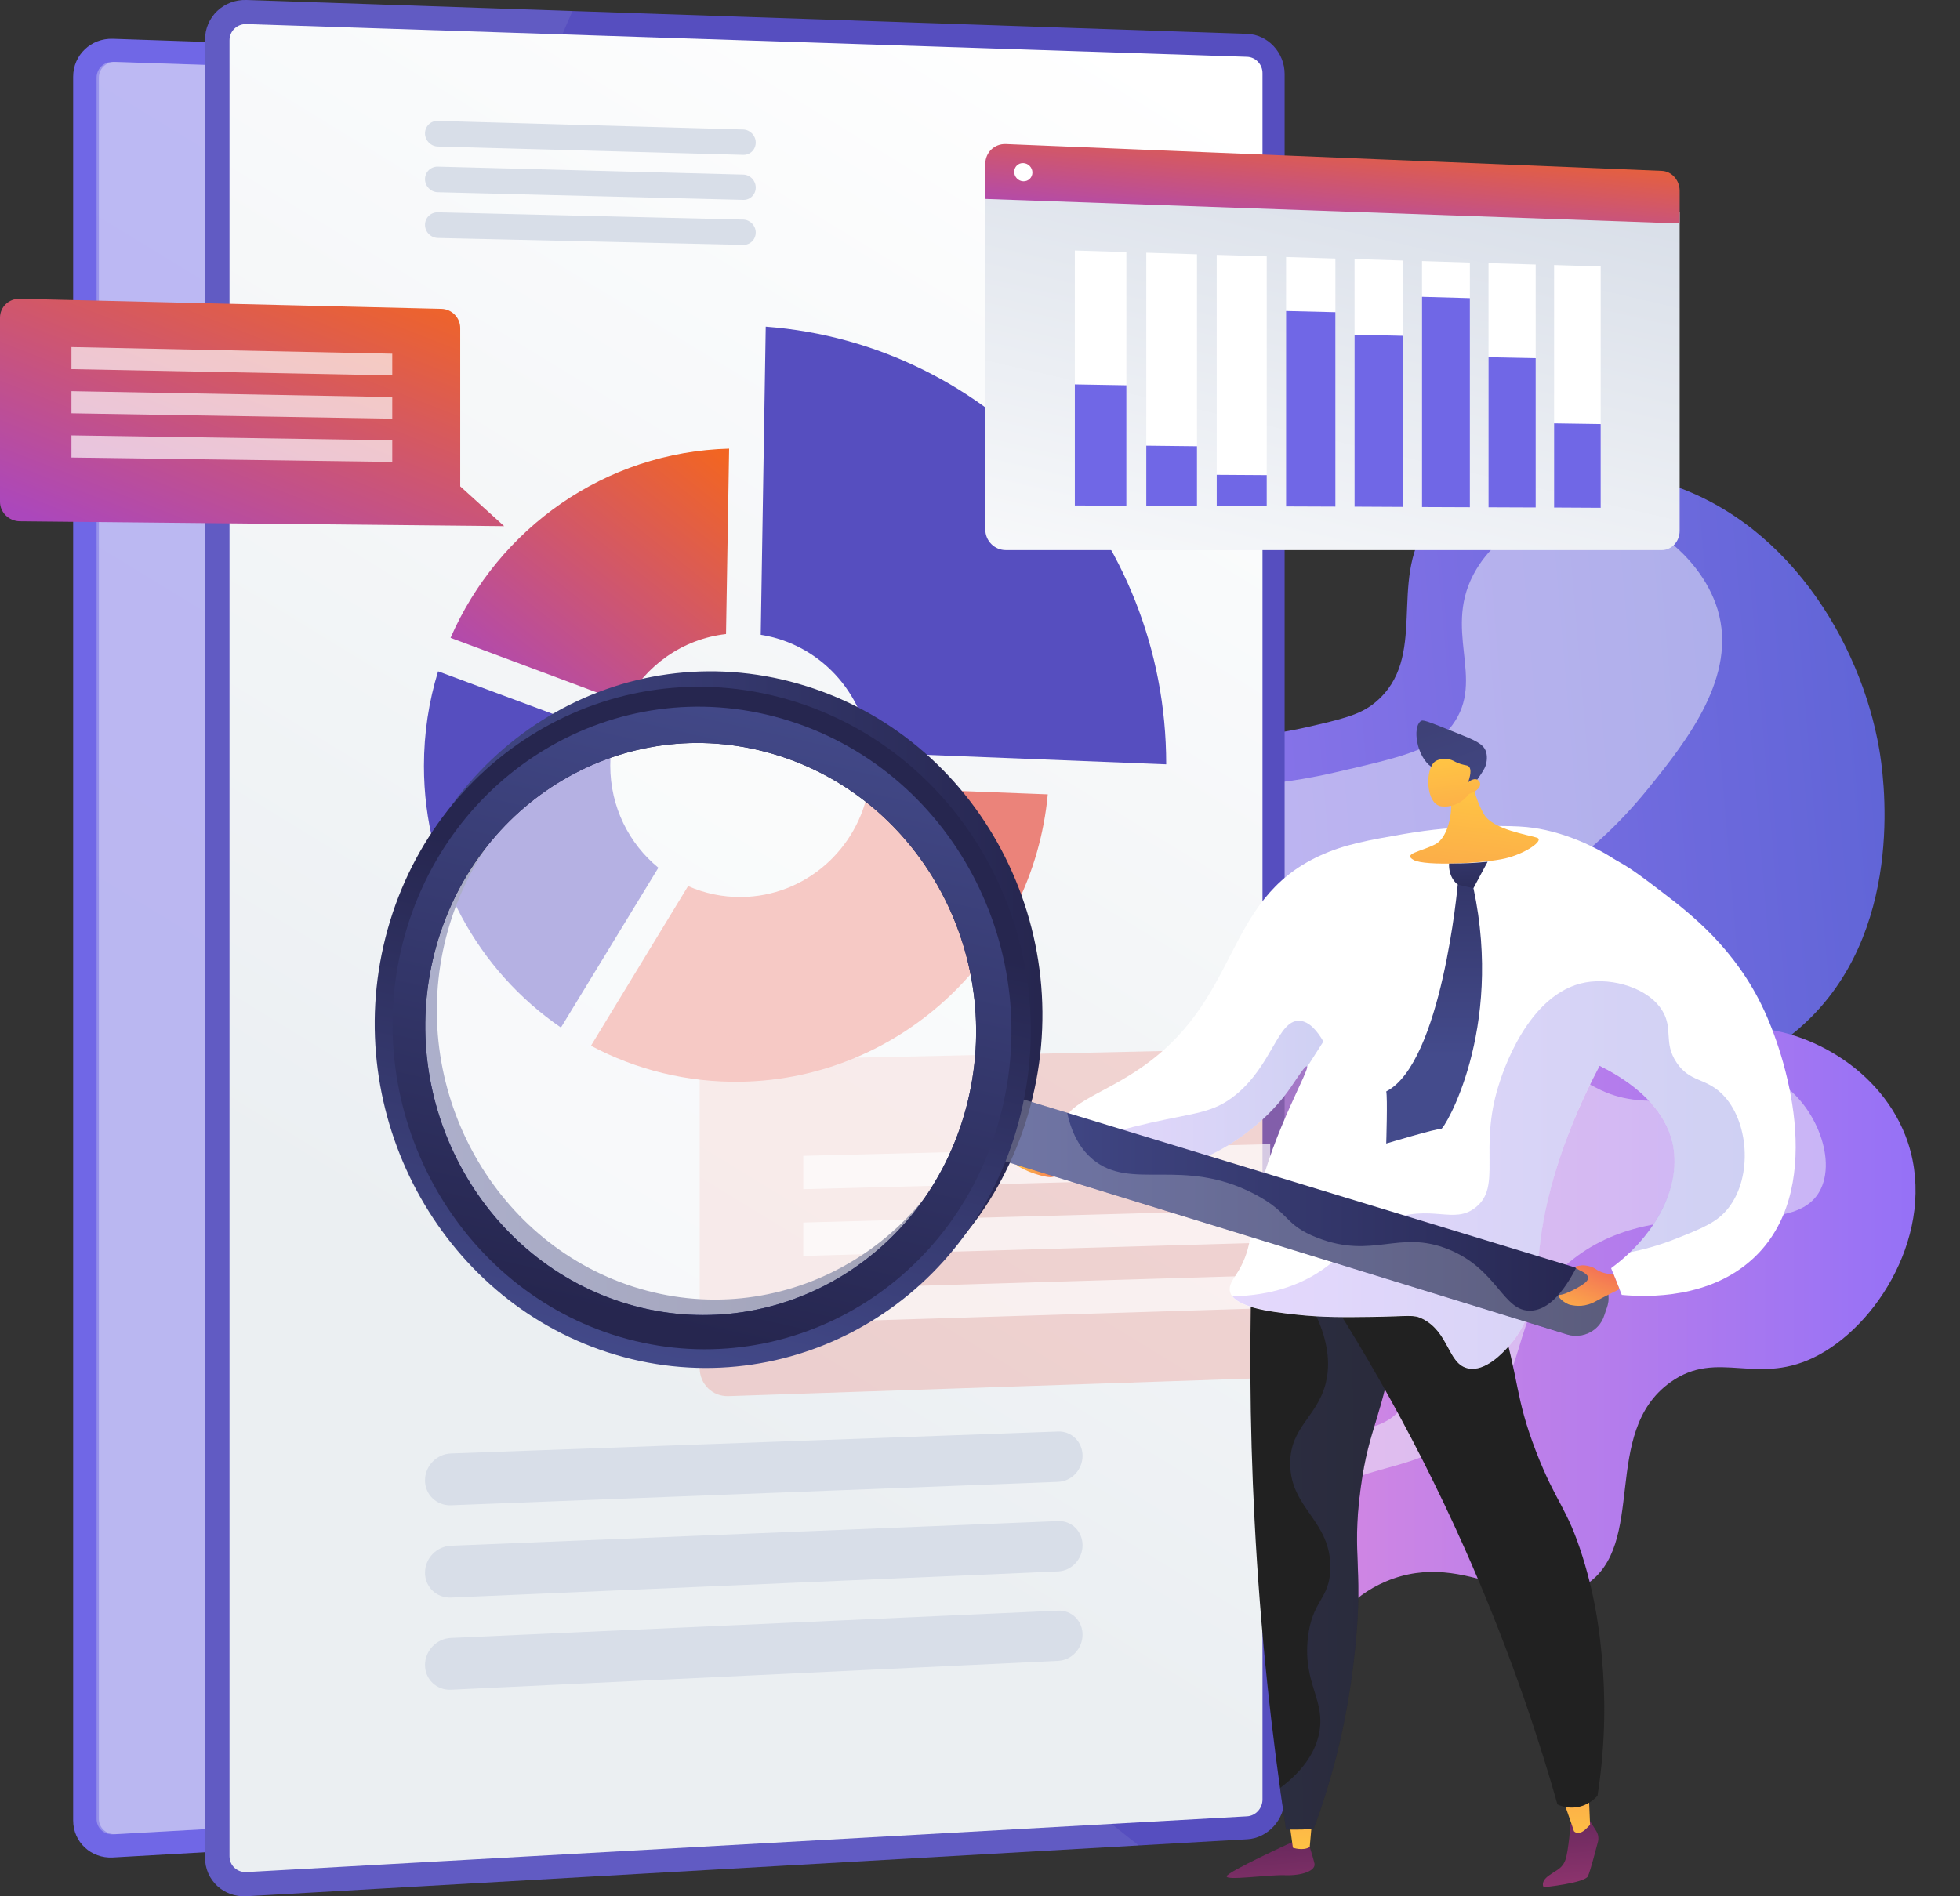 <svg width="31" height="30" viewBox="0 0 31 30" fill="none" xmlns="http://www.w3.org/2000/svg">
<rect x="0" y="0" width="31" height="30" fill="#333333" stroke="none"/>
<path d="M16.966 1.128L1.786 0.614C1.439 0.602 1.157 0.871 1.157 1.214V28.799C1.157 29.142 1.439 29.405 1.786 29.386L16.967 28.522C17.281 28.503 17.535 28.225 17.535 27.9V1.737C17.535 1.411 17.28 1.138 16.966 1.128Z" fill="#7067E6"/>
<g opacity="0.3">
<path opacity="0.3" d="M12.835 21.497C12.577 18.342 14.514 17.04 13.775 14.182C12.863 10.651 9.352 10.499 8.156 7.036C7.697 5.708 7.517 3.703 8.828 0.782L3.883 0.614C3.537 0.602 3.255 0.871 3.255 1.214V28.799C3.255 29.142 3.537 29.405 3.885 29.386L17.42 28.615C13.976 25.949 12.995 23.436 12.835 21.497Z" fill="#7067E6"/>
</g>
<path opacity="0.3" d="M16.965 1.476L1.786 0.98C1.644 0.975 1.528 1.086 1.528 1.226V28.779C1.528 28.92 1.644 29.027 1.786 29.02L16.966 28.174C17.095 28.167 17.2 28.053 17.2 27.918V1.726C17.2 1.593 17.094 1.48 16.965 1.476Z" fill="url(#paint0_linear_13192_16363)"/>
<path opacity="0.6" d="M14.099 22.335L4.888 22.668C4.671 22.675 4.494 22.858 4.494 23.076C4.494 23.293 4.671 23.462 4.888 23.454L14.099 23.099C14.303 23.092 14.469 22.914 14.469 22.704C14.469 22.492 14.303 22.328 14.099 22.335Z" fill="url(#paint1_linear_13192_16363)"/>
<path opacity="0.6" d="M14.099 23.694L4.888 24.067C4.671 24.076 4.494 24.26 4.494 24.477C4.494 24.695 4.671 24.864 4.888 24.854L14.099 24.458C14.303 24.45 14.469 24.272 14.469 24.061C14.469 23.849 14.303 23.686 14.099 23.694Z" fill="url(#paint2_linear_13192_16363)"/>
<path opacity="0.6" d="M14.099 25.053L4.888 25.467C4.671 25.477 4.494 25.661 4.494 25.878C4.494 26.096 4.671 26.264 4.888 26.253L14.099 25.816C14.303 25.806 14.469 25.628 14.469 25.418C14.469 25.207 14.303 25.044 14.099 25.053Z" fill="url(#paint3_linear_13192_16363)"/>
<path opacity="0.6" d="M9.322 2.578L4.689 2.447C4.581 2.444 4.494 2.529 4.494 2.636C4.494 2.744 4.581 2.833 4.689 2.836L9.322 2.962C9.427 2.965 9.512 2.882 9.512 2.776C9.512 2.67 9.427 2.581 9.322 2.578Z" fill="url(#paint4_linear_13192_16363)"/>
<path opacity="0.6" d="M9.322 3.262L4.689 3.141C4.581 3.138 4.494 3.223 4.494 3.331C4.494 3.438 4.581 3.527 4.689 3.531L9.322 3.646C9.427 3.648 9.512 3.565 9.512 3.459C9.512 3.353 9.427 3.265 9.322 3.262Z" fill="url(#paint5_linear_13192_16363)"/>
<path opacity="0.6" d="M9.322 3.945L4.689 3.834C4.581 3.832 4.494 3.917 4.494 4.024C4.494 4.132 4.581 4.221 4.689 4.224L9.322 4.329C9.427 4.331 9.512 4.247 9.512 4.142C9.512 4.035 9.427 3.948 9.322 3.945Z" fill="url(#paint6_linear_13192_16363)"/>
<path opacity="0.35" d="M10.772 21.496C10.514 18.342 12.45 17.04 11.712 14.183C10.799 10.651 7.289 10.5 6.094 7.036C5.655 5.764 5.47 3.867 6.612 1.137L1.823 0.98C1.681 0.975 1.564 1.086 1.564 1.226V28.776C1.564 28.917 1.681 29.024 1.823 29.017L14.944 28.285C11.833 25.74 10.924 23.354 10.772 21.496Z" fill="white"/>
<path d="M13.732 28.752C12.755 28.736 11.868 26.472 11.79 24.622C11.76 23.907 11.731 23.195 12.144 22.478C12.842 21.269 13.912 21.586 14.538 20.601C15.462 19.146 13.771 17.441 14.689 16.232C15.364 15.344 16.495 15.984 17.314 15.007C18.265 13.874 17.337 12.305 18.218 11.734C18.729 11.401 19.177 11.843 20.649 11.509C21.224 11.377 21.512 11.312 21.753 11.111C22.6 10.404 21.952 9.2 22.578 8.304C23.268 7.318 25.087 7.296 26.22 7.607C28.248 8.165 29.431 10.161 29.722 11.85C29.784 12.211 30.152 14.573 28.652 16.086C27.561 17.186 25.902 17.414 25.633 17.451C24.584 17.596 24.328 17.324 23.99 17.601C23.015 18.401 24.927 20.857 23.82 22.783C23.369 23.569 22.481 24.149 21.641 24.318C20.283 24.592 19.542 23.694 18.867 24.146C17.995 24.73 18.849 26.492 17.903 27.196C17.233 27.694 16.552 27 15.373 27.516C14.327 27.973 14.31 28.762 13.732 28.752Z" fill="url(#paint7_linear_13192_16363)"/>
<path opacity="0.5" d="M13.52 27.027C13.97 27.068 14.019 25.853 15.261 24.077C16.617 22.137 17.518 22.211 18.79 20.459C20.241 18.457 19.352 17.963 20.585 16.397C22.255 14.274 24.06 14.96 26.078 12.464C26.683 11.715 27.485 10.694 27.166 9.642C26.89 8.73 25.808 7.914 24.747 8.076C24.703 8.083 23.814 8.234 23.351 9.006C22.783 9.954 23.518 10.735 22.969 11.473C22.682 11.86 22.16 11.98 21.115 12.22C19.613 12.566 19.31 12.283 18.937 12.626C18.095 13.398 19.323 15.13 18.49 16.057C17.773 16.852 16.443 16.047 15.823 16.799C15.077 17.706 16.698 19.264 16.005 20.694C15.408 21.925 13.867 21.47 13.012 22.792C12.004 24.352 12.87 26.969 13.52 27.027Z" fill="#F4F7FA"/>
<path d="M20.079 26.811C20.776 26.794 20.75 25.513 21.923 25.018C23.22 24.47 24.187 25.644 25.073 25.077C26.069 24.44 25.307 22.666 26.418 21.869C27.178 21.323 27.802 21.959 28.771 21.433C29.781 20.885 30.672 19.343 30.136 17.964C29.687 16.814 28.401 16.179 27.421 16.264C26.62 16.334 26.439 16.849 25.725 16.77C24.835 16.671 24.777 15.832 23.827 15.543C22.883 15.255 21.67 15.696 21.056 16.503C20.545 17.174 20.56 17.952 20.573 18.631C20.607 20.453 21.499 21.072 21.123 21.809C20.656 22.728 19.079 22.136 18.473 23.061C17.715 24.216 19.077 26.836 20.079 26.811Z" fill="url(#paint8_linear_13192_16363)"/>
<path opacity="0.5" d="M19.618 25.512C19.876 25.539 19.873 24.707 20.604 23.943C21.443 23.067 22.168 23.407 23.131 22.689C24.323 21.797 23.751 20.87 24.804 19.982C26.28 18.735 28.355 19.751 28.801 18.804C29.061 18.251 28.623 17.329 28.035 17.07C27.407 16.794 27.044 17.465 26.006 17.411C25.034 17.362 24.922 16.752 23.71 16.553C23.119 16.457 22.343 16.331 21.894 16.747C21.014 17.564 21.773 20.112 22.004 20.889C22.217 21.604 22.379 21.874 22.216 22.189C21.793 23.014 20.068 22.367 19.386 23.278C18.815 24.042 19.284 25.477 19.618 25.512Z" fill="#F4F7FA"/>
<path d="M19.725 0.536L3.899 0C3.537 -0.011 3.243 0.268 3.243 0.627V29.388C3.243 29.746 3.536 30.019 3.899 29.999L19.725 29.098C20.052 29.08 20.318 28.79 20.318 28.45V1.171C20.318 0.832 20.053 0.547 19.725 0.536Z" fill="#564EBF"/>
<g opacity="0.3">
<path opacity="0.3" d="M13.232 21.774C12.963 18.486 14.982 17.128 14.212 14.149C13.26 10.466 9.599 10.308 8.353 6.697C7.875 5.313 7.686 3.222 9.054 0.176L3.899 0C3.537 -0.011 3.243 0.268 3.243 0.627V29.388C3.243 29.746 3.536 30.019 3.899 29.999L18.011 29.196C14.421 26.415 13.397 23.795 13.232 21.774Z" fill="#D8DEE8"/>
</g>
<path d="M19.725 0.899L3.899 0.381C3.75 0.376 3.63 0.492 3.63 0.638V29.366C3.63 29.512 3.75 29.625 3.899 29.617L19.725 28.735C19.86 28.727 19.968 28.608 19.968 28.468V1.16C19.97 1.02 19.86 0.904 19.725 0.899Z" fill="url(#paint9_linear_13192_16363)"/>
<path d="M16.736 22.647L7.133 22.994C6.906 23.002 6.722 23.192 6.722 23.419C6.722 23.646 6.906 23.822 7.133 23.814L16.736 23.443C16.949 23.435 17.122 23.251 17.122 23.031C17.122 22.812 16.949 22.64 16.736 22.647Z" fill="#D8DEE8"/>
<path d="M16.736 24.064L7.133 24.454C6.906 24.463 6.722 24.654 6.722 24.881C6.722 25.108 6.906 25.283 7.133 25.274L16.736 24.86C16.949 24.851 17.122 24.666 17.122 24.446C17.122 24.227 16.949 24.056 16.736 24.064Z" fill="#D8DEE8"/>
<path d="M16.736 25.481L7.133 25.913C6.906 25.922 6.722 26.115 6.722 26.341C6.722 26.568 6.906 26.742 7.133 26.732L16.736 26.275C16.949 26.266 17.122 26.08 17.122 25.86C17.122 25.642 16.949 25.472 16.736 25.481Z" fill="#D8DEE8"/>
<path d="M11.756 2.049L6.925 1.913C6.813 1.909 6.722 1.998 6.722 2.11C6.722 2.221 6.813 2.315 6.925 2.318L11.756 2.45C11.865 2.453 11.953 2.366 11.953 2.255C11.953 2.145 11.865 2.053 11.756 2.049Z" fill="#D8DEE8"/>
<path d="M11.756 2.762L6.925 2.636C6.813 2.633 6.722 2.722 6.722 2.834C6.722 2.946 6.813 3.039 6.925 3.041L11.756 3.162C11.865 3.165 11.953 3.077 11.953 2.967C11.953 2.856 11.865 2.765 11.756 2.762Z" fill="#D8DEE8"/>
<path d="M11.756 3.474L6.925 3.359C6.813 3.357 6.722 3.445 6.722 3.557C6.722 3.669 6.813 3.762 6.925 3.765L11.756 3.874C11.865 3.876 11.953 3.789 11.953 3.678C11.953 3.569 11.865 3.477 11.756 3.474Z" fill="#D8DEE8"/>
<path d="M9.895 11.125C10.209 10.531 10.795 10.109 11.483 10.031L11.532 7.098C9.571 7.149 7.883 8.358 7.126 10.091L9.895 11.125Z" fill="url(#paint10_linear_13192_16363)"/>
<path d="M13.74 12.459C13.572 13.434 12.736 14.182 11.724 14.191C11.425 14.194 11.14 14.132 10.883 14.018L9.347 16.544C10.057 16.922 10.868 17.128 11.725 17.113C14.274 17.066 16.338 15.07 16.572 12.567L13.74 12.459Z" fill="#EB837A"/>
<path d="M8.872 16.256L10.413 13.728C9.948 13.347 9.652 12.765 9.652 12.111C9.652 11.953 9.669 11.799 9.702 11.65L6.929 10.621C6.783 11.094 6.705 11.597 6.705 12.118C6.705 13.845 7.565 15.36 8.872 16.256Z" fill="#564EBF"/>
<path d="M12.032 10.043C12.957 10.187 13.675 10.955 13.761 11.907L18.445 12.092C18.445 12.09 18.445 12.088 18.445 12.086C18.445 8.454 15.674 5.436 12.111 5.168L12.032 10.043Z" fill="#564EBF"/>
<path d="M7.974 8.324L0.314 8.247C0.141 8.245 0 8.107 0 7.938V5.025C0 4.856 0.141 4.722 0.314 4.727L6.982 4.886C7.146 4.89 7.279 5.026 7.279 5.189V7.694L7.974 8.324Z" fill="url(#paint11_linear_13192_16363)"/>
<path opacity="0.67" d="M6.204 5.939L1.13 5.84V5.491L6.204 5.596V5.939Z" fill="white"/>
<path opacity="0.67" d="M6.204 6.624L1.13 6.539V6.189L6.204 6.282V6.624Z" fill="white"/>
<path opacity="0.67" d="M6.204 7.308L1.13 7.238V6.888L6.204 6.966V7.308Z" fill="white"/>
<path opacity="0.3" d="M12.018 16.765L21.229 16.567C21.469 16.561 21.662 16.758 21.662 17.007V21.297C21.662 21.545 21.468 21.753 21.229 21.76L11.521 22.087C11.27 22.096 11.066 21.897 11.066 21.642V16.034L12.018 16.765Z" fill="#EB837A"/>
<path opacity="0.67" d="M12.705 20.396L20.09 20.175V20.694L12.705 20.923V20.396Z" fill="white"/>
<path opacity="0.67" d="M12.705 19.341L20.09 19.138V19.657L12.705 19.869V19.341Z" fill="white"/>
<path opacity="0.67" d="M12.705 18.286L20.09 18.101V18.62L12.705 18.813V18.286Z" fill="white"/>
<path d="M20.424 29.15C20.424 29.15 19.418 29.61 19.402 29.683C19.386 29.757 20.05 29.658 20.321 29.667C20.592 29.677 20.814 29.596 20.79 29.481C20.765 29.366 20.669 29.078 20.669 29.078L20.424 29.15Z" fill="url(#paint12_linear_13192_16363)"/>
<path d="M20.386 28.779L20.449 29.232C20.449 29.232 20.608 29.287 20.715 29.221L20.759 28.724L20.386 28.779Z" fill="url(#paint13_linear_13192_16363)"/>
<path d="M25.128 28.777L25.246 28.966C25.279 29.018 25.289 29.082 25.273 29.141C25.232 29.297 25.151 29.603 25.116 29.682C25.067 29.791 24.415 29.857 24.415 29.857C24.415 29.857 24.357 29.775 24.492 29.676C24.627 29.577 24.713 29.561 24.762 29.415C24.809 29.269 24.84 28.857 24.84 28.857L25.128 28.777Z" fill="url(#paint14_linear_13192_16363)"/>
<path d="M24.64 28.301C24.683 28.335 24.894 28.97 24.894 28.97C24.894 28.97 24.962 29.056 25.091 28.928C25.219 28.8 25.149 28.871 25.149 28.871L25.123 28.246L24.64 28.301Z" fill="url(#paint15_linear_13192_16363)"/>
<path d="M19.81 19.666C19.76 21.02 19.761 22.49 19.843 24.059C19.934 25.827 20.115 27.462 20.34 28.943C20.423 28.945 20.509 28.945 20.599 28.943C20.66 28.941 20.72 28.938 20.777 28.935C20.891 28.627 21.026 28.222 21.147 27.74C21.274 27.233 21.35 26.777 21.404 26.342C21.594 24.808 21.366 24.675 21.521 23.539C21.657 22.533 21.857 22.493 22.086 21.064C22.334 19.514 22.146 19.282 22.054 19.198C21.665 18.841 20.752 19.086 19.81 19.666Z" fill="#212121"/>
<path opacity="0.3" d="M22.055 19.197C21.683 18.857 20.836 19.066 19.94 19.588C20.974 20.7 21.087 21.422 20.966 21.892C20.827 22.423 20.404 22.577 20.406 23.157C20.409 23.869 21.053 24.056 21.041 24.81C21.034 25.308 20.751 25.304 20.685 25.921C20.608 26.649 20.978 26.9 20.86 27.439C20.809 27.671 20.663 27.975 20.245 28.288C20.277 28.509 20.308 28.728 20.34 28.943C20.423 28.945 20.509 28.945 20.599 28.943C20.661 28.941 20.72 28.938 20.777 28.934C20.891 28.627 21.026 28.222 21.147 27.74C21.274 27.232 21.35 26.777 21.404 26.341C21.594 24.808 21.366 24.675 21.521 23.538C21.658 22.532 21.857 22.493 22.086 21.064C22.335 19.513 22.147 19.281 22.055 19.197Z" fill="url(#paint16_linear_13192_16363)"/>
<path d="M20.448 19.642C21.339 20.939 22.301 22.554 23.162 24.489C23.813 25.95 24.286 27.323 24.633 28.546C24.679 28.568 24.79 28.611 24.93 28.592C25.122 28.566 25.237 28.443 25.267 28.409C25.404 27.531 25.387 26.787 25.339 26.251C25.308 25.908 25.252 25.336 25.031 24.63C24.784 23.839 24.616 23.795 24.293 22.959C23.959 22.091 24.04 21.874 23.719 20.788C23.588 20.341 23.367 19.677 23.005 18.883C22.153 19.137 21.3 19.39 20.448 19.642Z" fill="#212121"/>
<path d="M16.828 17.812C16.837 18.127 17.355 18.405 17.774 18.491C18.75 18.69 19.883 17.98 20.419 17.195C20.525 17.041 20.642 16.854 20.67 16.868C20.733 16.9 20.147 17.865 19.892 18.963C19.762 19.524 19.797 19.787 19.553 20.162C19.498 20.247 19.43 20.335 19.454 20.435C19.514 20.685 20.087 20.751 20.485 20.796C20.906 20.844 21.297 20.839 21.684 20.834C22.304 20.825 22.353 20.793 22.494 20.862C22.925 21.074 22.896 21.581 23.22 21.648C23.492 21.705 23.769 21.401 23.857 21.304C24.313 20.803 24.288 20.198 24.369 19.588C24.557 18.17 25.327 16.616 26.08 15.632C26.308 15.334 26.467 15.177 26.477 14.899C26.506 14.086 25.218 13.187 24.144 13.084C23.851 13.056 23.323 13.065 22.83 13.111C22.633 13.129 22.422 13.157 22.196 13.196C21.649 13.291 21.267 13.358 20.879 13.536C19.312 14.253 19.654 15.849 17.957 16.953C17.377 17.333 16.82 17.48 16.828 17.812Z" fill="white"/>
<path d="M23.248 12.239C23.248 12.239 23.316 12.615 23.471 12.883C23.611 13.125 24.189 13.211 24.31 13.253C24.43 13.295 24.128 13.505 23.807 13.581C23.485 13.657 22.544 13.707 22.36 13.606C22.176 13.505 22.479 13.473 22.701 13.357C22.922 13.241 22.997 12.768 22.928 12.566C22.859 12.365 23.248 12.239 23.248 12.239Z" fill="url(#paint17_linear_13192_16363)"/>
<path d="M22.637 12.131C22.404 11.964 22.339 11.512 22.468 11.411C22.505 11.382 22.54 11.395 23.067 11.607C23.329 11.712 23.458 11.768 23.5 11.883C23.526 11.954 23.521 12.049 23.493 12.124C23.478 12.163 23.45 12.211 23.386 12.303C23.329 12.385 23.333 12.381 23.316 12.405C23.274 12.462 23.193 12.558 23.047 12.669C23.038 12.627 23.025 12.575 23.004 12.519C22.995 12.498 22.962 12.413 22.908 12.342C22.817 12.219 22.712 12.184 22.637 12.131Z" fill="url(#paint18_linear_13192_16363)"/>
<path d="M23.235 12.56C23.235 12.56 23.082 12.788 22.8 12.757C22.546 12.729 22.534 12.158 22.702 12.044C22.758 12.006 22.866 11.994 22.953 12.022C23.005 12.04 23.021 12.062 23.106 12.088C23.185 12.112 23.207 12.104 23.23 12.126C23.259 12.152 23.277 12.215 23.22 12.378C23.271 12.331 23.33 12.315 23.37 12.336C23.376 12.34 23.393 12.353 23.402 12.371C23.435 12.437 23.373 12.517 23.235 12.56Z" fill="url(#paint19_linear_13192_16363)"/>
<path opacity="0.3" d="M18.199 17.762C18.907 17.603 19.189 17.608 19.539 17.325C20.122 16.855 20.209 16.14 20.548 16.149C20.708 16.153 20.838 16.317 20.931 16.477C20.846 16.611 20.76 16.744 20.675 16.878C20.675 16.873 20.674 16.87 20.671 16.868C20.642 16.854 20.525 17.04 20.42 17.195C19.882 17.98 18.751 18.69 17.774 18.49C17.494 18.433 17.17 18.289 16.982 18.105C17.464 17.943 17.876 17.835 18.199 17.762Z" fill="url(#paint20_linear_13192_16363)"/>
<path d="M17.046 18.372C17.046 18.372 16.646 18.332 16.408 18.23C16.17 18.128 16.017 18.274 16.038 18.375C16.06 18.476 16.452 18.617 16.608 18.623C16.764 18.628 17.046 18.372 17.046 18.372Z" fill="url(#paint21_linear_13192_16363)"/>
<path d="M25.651 20.486C26.08 20.525 27.046 20.542 27.729 19.909C28.866 18.857 28.302 16.854 27.906 15.993C27.452 15.005 26.731 14.452 26.292 14.116C25.748 13.7 25.415 13.445 25.015 13.502C23.982 13.649 23.265 15.77 23.832 16.377C24.018 16.576 24.202 16.463 24.74 16.634C24.915 16.69 26.222 17.107 26.45 18.07C26.609 18.744 26.204 19.533 25.482 20.063C25.538 20.204 25.594 20.345 25.651 20.486Z" fill="white"/>
<path opacity="0.3" d="M20.842 20.136C21.328 19.83 21.399 19.518 21.944 19.308C22.65 19.035 22.99 19.382 23.34 19.101C23.757 18.768 23.387 18.187 23.7 17.179C23.753 17.008 24.155 15.708 25.078 15.542C25.508 15.465 26.076 15.63 26.295 15.995C26.466 16.28 26.307 16.493 26.516 16.808C26.725 17.124 26.973 17.046 27.239 17.309C27.66 17.726 27.725 18.605 27.344 19.102C27.167 19.335 26.936 19.426 26.502 19.599C26.237 19.704 25.99 19.77 25.778 19.811C26.309 19.302 26.586 18.643 26.449 18.069C26.307 17.468 25.746 17.08 25.3 16.859C24.855 17.698 24.491 18.67 24.37 19.585C24.29 20.196 24.314 20.8 23.858 21.302C23.771 21.398 23.495 21.703 23.221 21.646C22.897 21.578 22.926 21.071 22.495 20.86C22.354 20.79 22.305 20.822 21.686 20.831C21.298 20.837 20.907 20.842 20.486 20.794C20.133 20.754 19.641 20.697 19.494 20.509C20.133 20.494 20.558 20.316 20.842 20.136Z" fill="url(#paint22_linear_13192_16363)"/>
<path d="M25.369 20.823L25.419 20.676C25.498 20.441 25.367 20.191 25.126 20.117L15.672 17.237L15.384 18.214L24.789 21.112C25.03 21.186 25.29 21.056 25.369 20.823Z" fill="url(#paint23_linear_13192_16363)"/>
<path d="M6.28 14.591C7.002 11.734 9.834 10.013 12.636 10.82C15.488 11.642 17.122 14.733 16.255 17.648C15.409 20.494 12.507 22.029 9.799 21.151C7.136 20.288 5.573 17.382 6.28 14.591ZM15.431 17.395C16.148 14.956 14.781 12.372 12.399 11.68C10.054 10.996 7.67 12.43 7.055 14.829C6.452 17.181 7.769 19.633 10.016 20.356C12.296 21.089 14.729 19.787 15.431 17.395Z" fill="url(#paint24_linear_13192_16363)"/>
<path opacity="0.3" d="M15.673 17.237L16.879 17.604C16.962 17.988 17.122 18.208 17.285 18.343C17.893 18.848 18.706 18.297 19.841 18.89C20.41 19.186 20.302 19.376 20.836 19.582C21.718 19.926 22.121 19.45 22.902 19.762C23.692 20.077 23.769 20.759 24.218 20.735C24.409 20.724 24.655 20.585 24.93 20.057L25.128 20.117C25.369 20.19 25.501 20.441 25.421 20.676L25.372 20.823C25.292 21.056 25.033 21.186 24.793 21.112L15.387 18.214L15.673 17.237Z" fill="#D8DEE8"/>
<path opacity="0.56" d="M9.792 20.746C12.151 21.506 14.67 20.161 15.398 17.686C16.141 15.16 14.726 12.484 12.258 11.768C9.829 11.062 7.363 12.548 6.729 15.03C6.106 17.463 7.469 19.999 9.792 20.746Z" fill="white"/>
<path d="M6.096 14.835C6.818 11.979 9.65 10.257 12.452 11.064C15.304 11.886 16.938 14.977 16.071 17.892C15.225 20.738 12.323 22.273 9.614 21.395C6.953 20.533 5.39 17.627 6.096 14.835ZM15.248 17.64C15.965 15.201 14.598 12.618 12.216 11.925C9.871 11.242 7.487 12.675 6.872 15.074C6.269 17.426 7.586 19.878 9.833 20.601C12.113 21.333 14.546 20.031 15.248 17.64Z" fill="url(#paint25_linear_13192_16363)"/>
<path d="M6.37 14.919C7.055 12.225 9.729 10.606 12.368 11.369C15.054 12.146 16.593 15.057 15.78 17.803C14.985 20.488 12.249 21.941 9.691 21.115C7.176 20.302 5.7 17.556 6.37 14.919ZM15.249 17.64C15.965 15.201 14.598 12.618 12.217 11.925C9.871 11.242 7.487 12.675 6.872 15.074C6.269 17.426 7.586 19.878 9.833 20.601C12.113 21.333 14.546 20.031 15.249 17.64Z" fill="url(#paint26_linear_13192_16363)"/>
<path d="M25.614 20.395L25.519 20.157C25.519 20.157 25.363 20.167 25.235 20.075C25.165 20.026 25.041 20.011 25.006 20.02C24.97 20.03 24.834 20.025 24.988 20.098C25.143 20.172 25.142 20.227 25.078 20.287C25.013 20.347 24.768 20.479 24.679 20.484C24.59 20.491 24.75 20.627 24.839 20.644C24.928 20.662 25.074 20.684 25.255 20.578C25.322 20.54 25.614 20.395 25.614 20.395Z" fill="url(#paint27_linear_13192_16363)"/>
<path d="M22.919 13.662C22.911 13.825 22.987 13.969 23.109 14.028C23.188 14.066 23.264 14.058 23.305 14.051C23.379 13.912 23.453 13.772 23.529 13.633C23.449 13.641 23.366 13.647 23.281 13.653C23.154 13.659 23.034 13.662 22.919 13.662Z" fill="url(#paint28_linear_13192_16363)"/>
<path d="M23.056 13.996C23.056 13.996 22.805 16.815 21.925 17.267C21.948 17.357 21.925 18.091 21.925 18.091C21.925 18.091 22.746 17.844 22.792 17.861C22.838 17.877 23.786 16.307 23.305 14.052L23.056 13.996Z" fill="url(#paint29_linear_13192_16363)"/>
<path d="M15.584 2.955V8.377C15.584 8.556 15.729 8.703 15.908 8.703H26.283C26.439 8.703 26.566 8.567 26.566 8.399V3.355L15.584 2.955Z" fill="url(#paint30_linear_13192_16363)"/>
<path d="M26.283 2.703L15.908 2.279C15.729 2.272 15.584 2.411 15.584 2.592V3.147L26.566 3.535V3.018C26.566 2.85 26.44 2.709 26.283 2.703Z" fill="url(#paint31_linear_13192_16363)"/>
<path d="M16.329 2.729C16.329 2.809 16.264 2.871 16.185 2.868C16.105 2.865 16.041 2.798 16.041 2.719C16.041 2.639 16.105 2.576 16.185 2.58C16.264 2.583 16.329 2.65 16.329 2.729Z" fill="white"/>
<path d="M17.815 8L17 7.997V3.963L17.815 3.988V8Z" fill="white"/>
<path d="M17.815 8L17 7.997V6.082L17.815 6.096V8Z" fill="#7067E6"/>
<path d="M18.932 8.006L18.13 8.002V3.998L18.932 4.023V8.006Z" fill="white"/>
<path d="M18.932 8.006L18.13 8.001V7.051L18.932 7.06V8.006Z" fill="#7067E6"/>
<path d="M20.035 8.01L19.244 8.007V4.032L20.035 4.056V8.01Z" fill="white"/>
<path d="M20.035 8.01L19.244 8.007V7.512L20.035 7.517V8.01Z" fill="#7067E6"/>
<path d="M21.121 8.016L20.341 8.012V4.066L21.121 4.09V8.016Z" fill="white"/>
<path d="M21.121 8.015L20.341 8.012V4.92L21.121 4.939V8.015Z" fill="#7067E6"/>
<path d="M22.192 8.02L21.424 8.017V4.098L22.192 4.122V8.02Z" fill="white"/>
<path d="M22.192 8.02L21.424 8.016V5.295L22.192 5.313V8.02Z" fill="#7067E6"/>
<path d="M23.248 8.025L22.491 8.022V4.13L23.248 4.154V8.025Z" fill="white"/>
<path d="M23.248 8.025L22.491 8.022V4.696L23.248 4.717V8.025Z" fill="#7067E6"/>
<path d="M24.289 8.03L23.543 8.026V4.163L24.289 4.185V8.03Z" fill="white"/>
<path d="M24.289 8.029L23.543 8.026V5.652L24.289 5.667V8.029Z" fill="#7067E6"/>
<path d="M25.317 8.033L24.58 8.03V4.193L25.317 4.216V8.033Z" fill="white"/>
<path d="M25.317 8.034L24.58 8.03V6.698L25.317 6.709V8.034Z" fill="#7067E6"/>
<defs>
<linearGradient id="paint0_linear_13192_16363" x1="16.855" y1="2.31" x2="5.644" y2="20.648" gradientUnits="userSpaceOnUse">
<stop stop-color="white"/>
<stop offset="0.996" stop-color="#EBEFF2"/>
</linearGradient>
<linearGradient id="paint1_linear_13192_16363" x1="4.494" y1="22.894" x2="14.469" y2="22.894" gradientUnits="userSpaceOnUse">
<stop stop-color="white"/>
<stop offset="0.996" stop-color="#EBEFF2"/>
</linearGradient>
<linearGradient id="paint2_linear_13192_16363" x1="4.494" y1="24.273" x2="14.469" y2="24.273" gradientUnits="userSpaceOnUse">
<stop stop-color="white"/>
<stop offset="0.996" stop-color="#EBEFF2"/>
</linearGradient>
<linearGradient id="paint3_linear_13192_16363" x1="4.494" y1="25.653" x2="14.469" y2="25.653" gradientUnits="userSpaceOnUse">
<stop stop-color="white"/>
<stop offset="0.996" stop-color="#EBEFF2"/>
</linearGradient>
<linearGradient id="paint4_linear_13192_16363" x1="4.494" y1="2.705" x2="9.511" y2="2.705" gradientUnits="userSpaceOnUse">
<stop stop-color="white"/>
<stop offset="0.996" stop-color="#EBEFF2"/>
</linearGradient>
<linearGradient id="paint5_linear_13192_16363" x1="4.494" y1="3.393" x2="9.511" y2="3.393" gradientUnits="userSpaceOnUse">
<stop stop-color="white"/>
<stop offset="0.996" stop-color="#EBEFF2"/>
</linearGradient>
<linearGradient id="paint6_linear_13192_16363" x1="4.494" y1="4.082" x2="9.511" y2="4.082" gradientUnits="userSpaceOnUse">
<stop stop-color="white"/>
<stop offset="0.996" stop-color="#EBEFF2"/>
</linearGradient>
<linearGradient id="paint7_linear_13192_16363" x1="11.289" y1="18.761" x2="30.192" y2="17.162" gradientUnits="userSpaceOnUse">
<stop stop-color="#AA80F9"/>
<stop offset="0.996" stop-color="#6165D7"/>
</linearGradient>
<linearGradient id="paint8_linear_13192_16363" x1="18.253" y1="21.133" x2="30.298" y2="21.133" gradientUnits="userSpaceOnUse">
<stop offset="0.004" stop-color="#E38DDD"/>
<stop offset="1" stop-color="#9571F6"/>
</linearGradient>
<linearGradient id="paint9_linear_13192_16363" x1="19.61" y1="1.769" x2="7.922" y2="20.889" gradientUnits="userSpaceOnUse">
<stop stop-color="white"/>
<stop offset="0.996" stop-color="#EBEFF2"/>
</linearGradient>
<linearGradient id="paint10_linear_13192_16363" x1="11.011" y1="6.865" x2="7.607" y2="11.143" gradientUnits="userSpaceOnUse">
<stop stop-color="#F26522"/>
<stop offset="1" stop-color="#AB47BC"/>
</linearGradient>
<linearGradient id="paint11_linear_13192_16363" x1="7.031" y1="4.518" x2="4.908" y2="9.925" gradientUnits="userSpaceOnUse">
<stop stop-color="#F26522"/>
<stop offset="1" stop-color="#AB47BC"/>
</linearGradient>
<linearGradient id="paint12_linear_13192_16363" x1="19.932" y1="27.562" x2="20.19" y2="30.747" gradientUnits="userSpaceOnUse">
<stop stop-color="#311944"/>
<stop offset="1" stop-color="#A03976"/>
</linearGradient>
<linearGradient id="paint13_linear_13192_16363" x1="20.582" y1="29.334" x2="20.529" y2="26.035" gradientUnits="userSpaceOnUse">
<stop stop-color="#FFC444"/>
<stop offset="0.996" stop-color="#F36F56"/>
</linearGradient>
<linearGradient id="paint14_linear_13192_16363" x1="24.659" y1="27.179" x2="24.917" y2="30.364" gradientUnits="userSpaceOnUse">
<stop stop-color="#311944"/>
<stop offset="1" stop-color="#A03976"/>
</linearGradient>
<linearGradient id="paint15_linear_13192_16363" x1="24.915" y1="29.264" x2="24.861" y2="25.965" gradientUnits="userSpaceOnUse">
<stop stop-color="#FFC444"/>
<stop offset="0.996" stop-color="#F36F56"/>
</linearGradient>
<linearGradient id="paint16_linear_13192_16363" x1="19.782" y1="23.991" x2="22.22" y2="23.985" gradientUnits="userSpaceOnUse">
<stop stop-color="#444B8C"/>
<stop offset="0.996" stop-color="#3E4177"/>
</linearGradient>
<linearGradient id="paint17_linear_13192_16363" x1="23.42" y1="12.529" x2="22.899" y2="17.126" gradientUnits="userSpaceOnUse">
<stop stop-color="#FFC444"/>
<stop offset="0.996" stop-color="#F36F56"/>
</linearGradient>
<linearGradient id="paint18_linear_13192_16363" x1="23.562" y1="13.601" x2="22.826" y2="11.438" gradientUnits="userSpaceOnUse">
<stop stop-color="#444B8C"/>
<stop offset="0.996" stop-color="#3E4177"/>
</linearGradient>
<linearGradient id="paint19_linear_13192_16363" x1="22.951" y1="12" x2="23.361" y2="15.387" gradientUnits="userSpaceOnUse">
<stop stop-color="#FFC444"/>
<stop offset="0.996" stop-color="#F36F56"/>
</linearGradient>
<linearGradient id="paint20_linear_13192_16363" x1="16.983" y1="17.337" x2="20.931" y2="17.337" gradientUnits="userSpaceOnUse">
<stop stop-color="#AA80F9"/>
<stop offset="0.996" stop-color="#6165D7"/>
</linearGradient>
<linearGradient id="paint21_linear_13192_16363" x1="16.142" y1="18.149" x2="16.902" y2="18.609" gradientUnits="userSpaceOnUse">
<stop stop-color="#FFC444"/>
<stop offset="0.996" stop-color="#F36F56"/>
</linearGradient>
<linearGradient id="paint22_linear_13192_16363" x1="19.493" y1="18.59" x2="27.595" y2="18.59" gradientUnits="userSpaceOnUse">
<stop stop-color="#AA80F9"/>
<stop offset="0.996" stop-color="#6165D7"/>
</linearGradient>
<linearGradient id="paint23_linear_13192_16363" x1="15.385" y1="19.185" x2="25.442" y2="19.185" gradientUnits="userSpaceOnUse">
<stop stop-color="#444B8C"/>
<stop offset="0.996" stop-color="#26264F"/>
</linearGradient>
<linearGradient id="paint24_linear_13192_16363" x1="6.11" y1="16.009" x2="16.487" y2="16.009" gradientUnits="userSpaceOnUse">
<stop stop-color="#444B8C"/>
<stop offset="0.996" stop-color="#26264F"/>
</linearGradient>
<linearGradient id="paint25_linear_13192_16363" x1="9.897" y1="21.844" x2="11.568" y2="14.176" gradientUnits="userSpaceOnUse">
<stop stop-color="#444B8C"/>
<stop offset="0.996" stop-color="#26264F"/>
</linearGradient>
<linearGradient id="paint26_linear_13192_16363" x1="12.38" y1="10.623" x2="10.049" y2="20.906" gradientUnits="userSpaceOnUse">
<stop stop-color="#444B8C"/>
<stop offset="0.996" stop-color="#26264F"/>
</linearGradient>
<linearGradient id="paint27_linear_13192_16363" x1="24.89" y1="21.078" x2="25.298" y2="20.024" gradientUnits="userSpaceOnUse">
<stop stop-color="#FFC444"/>
<stop offset="0.996" stop-color="#F36F56"/>
</linearGradient>
<linearGradient id="paint28_linear_13192_16363" x1="23.143" y1="12.489" x2="23.279" y2="14.476" gradientUnits="userSpaceOnUse">
<stop stop-color="#444B8C"/>
<stop offset="0.996" stop-color="#26264F"/>
</linearGradient>
<linearGradient id="paint29_linear_13192_16363" x1="22.683" y1="16.709" x2="22.683" y2="11.758" gradientUnits="userSpaceOnUse">
<stop stop-color="#444B8C"/>
<stop offset="0.996" stop-color="#26264F"/>
</linearGradient>
<linearGradient id="paint30_linear_13192_16363" x1="21.903" y1="2.116" x2="19.685" y2="11.695" gradientUnits="userSpaceOnUse">
<stop stop-color="#D8DEE8"/>
<stop offset="1" stop-color="white"/>
</linearGradient>
<linearGradient id="paint31_linear_13192_16363" x1="25.267" y1="2.206" x2="25.052" y2="4.363" gradientUnits="userSpaceOnUse">
<stop stop-color="#F26522"/>
<stop offset="1" stop-color="#AB47BC"/>
</linearGradient>
</defs>
</svg>
